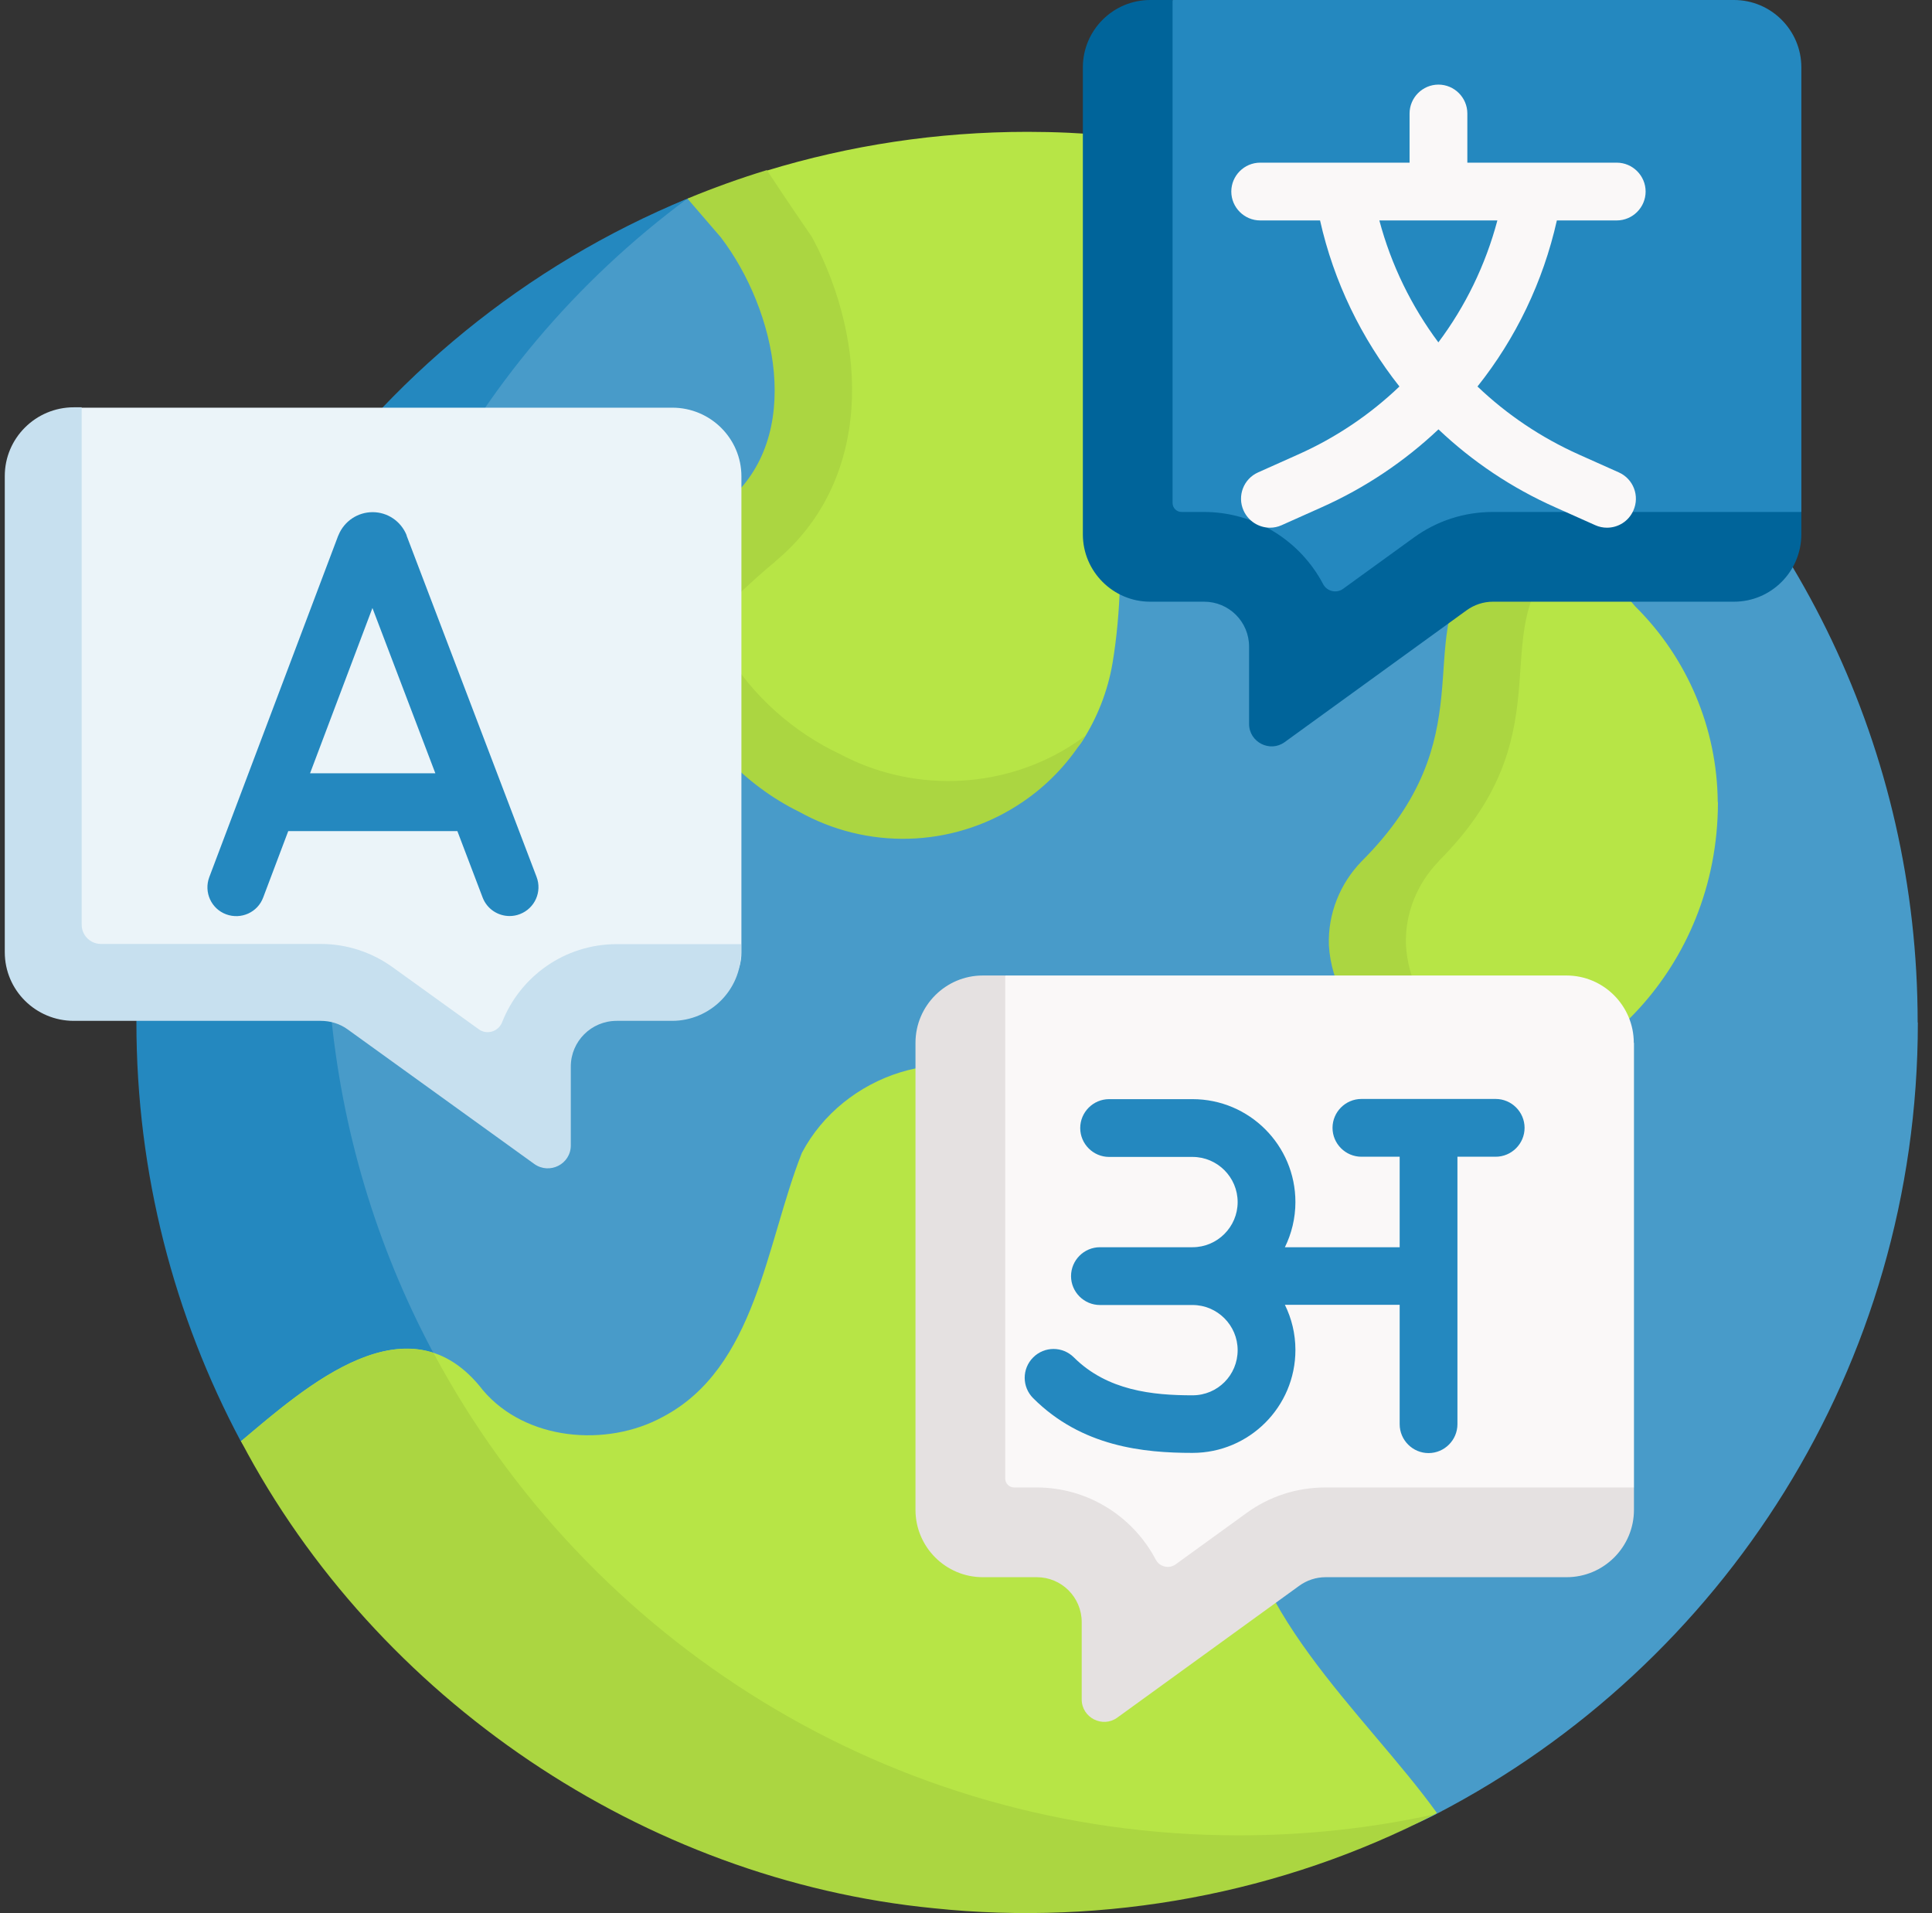 <svg width="101" height="100" viewBox="0 0 101 100" fill="none" xmlns="http://www.w3.org/2000/svg">
<rect x="0" y="0" width="101" height="100" fill="#333333" stroke="none"/>
<g clip-path="url(#clip0_646_17094)">
<path d="M100.25 53.439C100.25 39.159 93.82 26.389 83.7 17.839C75.6 10.999 52.83 10.219 52.83 10.219L36.33 10.319C36.209 10.369 36.059 10.339 35.94 10.389C19.77 17.409 9.27 34.039 9.27 53.369C9.27 79.079 28.439 96.579 54.16 96.579C61.889 96.579 68.719 98.119 75.139 94.789C90.07 87.029 100.26 71.429 100.26 53.449L100.25 53.439Z" fill="#489BC9"/>
<path d="M83.7 17.851C78.969 20.951 73.879 24.021 71.98 24.441C66.749 25.971 59.94 22.731 58.55 30.441C58.51 31.931 58.38 33.341 58.16 34.661C57.91 36.131 57.359 37.521 56.569 38.751C55.779 39.981 53.66 40.341 52.429 41.191C49.039 43.521 46.279 43.661 42.639 41.761C42.55 41.711 42.45 41.661 42.359 41.611C36.279 38.631 32.709 31.781 39.01 26.771C43.15 23.351 42.529 17.321 39.63 13.551L37.889 11.531C39.239 10.971 38.69 9.341 40.109 8.911C44.41 7.601 48.98 6.891 53.709 6.891C65.15 6.891 75.62 11.011 83.719 17.851H83.7Z" fill="#B7E546"/>
<path d="M89.799 41.921C89.769 38.081 88.219 34.401 85.49 31.701C83.15 29.031 82.35 27.441 79.139 30.391C76.1 34.171 79.1 38.871 72.629 45.321C71.48 46.491 70.84 48.081 70.909 49.721V49.431C71.139 53.481 73.909 56.751 77.85 56.751C82.919 56.751 89.809 50.801 89.809 41.931L89.799 41.921Z" fill="#B7E546"/>
<path d="M75.221 45.009C74.081 46.179 73.431 47.769 73.501 49.409C73.691 52.759 76.601 55.589 79.831 56.459C79.151 56.649 78.481 56.739 77.841 56.739C73.901 56.739 69.701 53.459 69.471 49.409C69.411 47.769 70.051 46.179 71.191 45.009C77.651 38.559 73.911 33.519 76.951 29.739C78.781 28.049 80.541 28.059 82.151 28.879C81.761 29.099 81.371 29.379 80.971 29.739C77.931 33.519 81.671 38.559 75.211 45.009H75.221Z" fill="#ABD641"/>
<path d="M94.17 3.52V26.76L92.69 28.17C92.69 30.11 90.48 30.41 88.53 30.41L77.9 30.33C77.41 30.33 76.92 30.49 76.52 30.78L67.75 36.87C66.97 37.43 65.89 36.87 65.89 35.92L66.71 32.99C66.71 31.69 65.66 30.64 64.36 30.64H61.54C59.6 30.64 58.02 29.06 58.02 27.12L57.6 5.32C57.6 3.38 58.37 1.32 60.32 1.32L61.31 0H90.65C92.59 0 94.17 1.58 94.17 3.52Z" fill="#2488BF"/>
<path d="M94.169 26.76V27.93C94.169 29.87 92.589 31.45 90.649 31.45H78.049C77.549 31.45 77.069 31.61 76.669 31.9L67.159 38.79C66.389 39.35 65.299 38.79 65.299 37.84V33.8C65.299 32.5 64.249 31.45 62.949 31.45H60.129C58.189 31.45 56.609 29.87 56.609 27.93V3.52C56.609 1.58 58.189 0 60.129 0H61.299V26.29C61.299 26.55 61.509 26.76 61.769 26.76H62.939C65.639 26.76 67.989 28.29 69.169 30.53C69.369 30.91 69.859 31.03 70.209 30.78L73.909 28.1C75.119 27.22 76.549 26.76 78.039 26.76H94.159H94.169Z" fill="#00649A"/>
<path d="M64.761 95.929C38.431 95.929 17.081 74.649 17.081 48.389C17.081 32.749 24.251 19.039 35.941 10.379C19.031 17.359 7.131 34.009 7.131 53.439C7.131 61.359 9.111 68.809 12.591 75.339C12.591 75.339 23.651 84.099 29.251 88.219C36.971 93.899 51.961 97.559 51.961 97.559C51.961 97.559 68.651 98.129 75.041 94.809C71.721 95.539 68.281 95.919 64.751 95.919L64.761 95.929Z" fill="#2488BF"/>
<path d="M75.13 94.779C71.39 89.569 64.51 83.819 64.8 76.899C64.9 74.539 64.59 72.169 63.81 69.939C63.8 69.909 63.79 69.879 63.78 69.849C63.39 68.749 62.8 67.719 62.06 66.809C60.03 64.289 55.71 57.719 53.59 56.799C49.55 54.299 44.08 56.159 41.92 60.259C40.04 65.009 39.53 71.509 34.63 74.069C31.7 75.659 27.48 75.299 25.25 72.669C21.38 67.649 15.97 72.499 12.6 75.329C13.94 77.829 19.4 79.659 21.17 81.879C28.5 91.089 35.02 94.639 45.76 96.559C55.75 98.369 66 99.499 75.02 94.819C75.06 94.799 75.09 94.779 75.13 94.759V94.779Z" fill="#B7E546"/>
<path d="M75.03 94.822C67.03 98.982 57.78 100.682 48.82 99.742C33.67 98.262 19.68 88.802 12.6 75.332C15.26 73.092 19.21 69.592 22.66 70.712C30.68 85.712 46.53 95.932 64.76 95.932C68.29 95.932 71.73 95.552 75.04 94.822H75.03Z" fill="#ABD641"/>
<path d="M85.42 54.508V77.748L83.94 79.158C83.94 81.098 81.73 81.398 79.78 81.398L69.15 81.318C68.66 81.318 68.17 81.478 67.77 81.768L59 87.858C58.22 88.418 57.14 87.858 57.14 86.908L57.96 83.978C57.96 82.678 56.91 81.628 55.61 81.628H52.79C50.85 81.628 49.27 80.048 49.27 78.108L48.85 56.308C48.85 54.368 49.62 52.308 51.57 52.308L52.55 50.988H81.89C83.83 50.988 85.41 52.568 85.41 54.508H85.42Z" fill="#FAF8F8"/>
<path d="M85.419 77.748V78.918C85.419 80.858 83.839 82.438 81.899 82.438H69.299C68.799 82.438 68.319 82.598 67.919 82.888L58.409 89.778C57.639 90.338 56.549 89.778 56.549 88.828V84.788C56.549 83.488 55.499 82.438 54.199 82.438H51.379C49.439 82.438 47.859 80.858 47.859 78.918V54.508C47.859 52.568 49.439 50.988 51.379 50.988H52.549V77.278C52.549 77.538 52.759 77.748 53.019 77.748H54.189C56.889 77.748 59.239 79.278 60.419 81.518C60.619 81.898 61.109 82.018 61.459 81.768L65.159 79.088C66.369 78.208 67.799 77.748 69.289 77.748H85.409H85.419Z" fill="#E5E1E1"/>
<path d="M84.519 11.522C85.349 11.522 86.029 10.842 86.029 10.012C86.029 9.182 85.349 8.502 84.519 8.502H76.709V5.932C76.709 5.102 76.029 4.422 75.199 4.422C74.369 4.422 73.689 5.102 73.689 5.932V8.502H65.879C65.049 8.502 64.369 9.182 64.369 10.012C64.369 10.842 65.049 11.522 65.879 11.522H69.009C69.729 14.732 71.169 17.682 73.159 20.202C71.629 21.662 69.849 22.872 67.849 23.762L65.769 24.692C65.009 25.032 64.669 25.922 65.009 26.682C65.259 27.242 65.809 27.582 66.389 27.582C66.599 27.582 66.799 27.542 66.999 27.452L69.079 26.522C71.369 25.502 73.429 24.112 75.199 22.442C76.959 24.112 79.019 25.502 81.319 26.522L83.399 27.452C83.599 27.542 83.809 27.582 84.009 27.582C84.589 27.582 85.139 27.252 85.389 26.682C85.729 25.922 85.389 25.032 84.629 24.692L82.549 23.762C80.559 22.872 78.769 21.662 77.239 20.202C79.239 17.692 80.669 14.732 81.389 11.522H84.519ZM75.199 17.902C73.789 16.012 72.729 13.852 72.109 11.522H78.279C77.659 13.852 76.609 16.012 75.189 17.902H75.199Z" fill="#FAF8F8"/>
<path d="M78.191 57.441H71.171C70.341 57.441 69.661 58.121 69.661 58.951C69.661 59.781 70.341 60.461 71.171 60.461H73.171V65.191H67.171C67.521 64.481 67.721 63.671 67.721 62.831C67.721 59.861 65.311 57.451 62.341 57.451H57.981C57.151 57.451 56.471 58.131 56.471 58.961C56.471 59.791 57.151 60.471 57.981 60.471H62.341C63.641 60.471 64.701 61.531 64.701 62.831C64.701 64.131 63.641 65.191 62.341 65.191H57.501C56.671 65.191 55.991 65.871 55.991 66.701C55.991 67.531 56.671 68.211 57.501 68.211H62.341C63.641 68.211 64.701 69.271 64.701 70.571C64.701 71.871 63.661 72.931 62.341 72.931C60.261 72.931 57.891 72.691 56.141 70.951C55.551 70.361 54.601 70.361 54.011 70.951C53.421 71.541 53.421 72.491 54.011 73.081C56.551 75.621 59.791 75.941 62.341 75.941C65.311 75.941 67.721 73.531 67.721 70.561C67.721 69.711 67.521 68.911 67.171 68.201H73.171V74.441C73.171 75.271 73.851 75.951 74.681 75.951C75.511 75.951 76.191 75.271 76.191 74.441V60.461H78.191C79.021 60.461 79.701 59.781 79.701 58.951C79.701 58.121 79.021 57.441 78.191 57.441Z" fill="#2488BF"/>
<path d="M40.519 29.361L40.459 29.411C39.679 30.031 36.989 32.501 35.079 34.611C34.309 31.711 34.979 28.621 37.959 26.261C42.099 22.841 40.569 16.181 37.679 12.401L35.939 10.381C37.289 9.821 38.679 9.321 40.089 8.891C41.339 10.791 42.449 12.391 42.449 12.391C45.449 17.981 45.579 25.171 40.519 29.351V29.361Z" fill="#ABD641"/>
<path d="M56.729 38.472C56.679 38.562 56.619 38.652 56.559 38.742C55.769 39.972 54.729 41.052 53.499 41.892C50.109 44.222 45.709 44.482 42.059 42.582C41.969 42.532 41.869 42.482 41.779 42.432C36.059 39.632 32.139 32.212 36.959 27.172C35.429 31.792 39.039 37.132 43.909 39.412C44.009 39.462 44.109 39.512 44.199 39.562C48.009 41.462 52.609 41.202 56.149 38.872C56.349 38.742 56.539 38.612 56.729 38.462V38.472Z" fill="#ABD641"/>
<path d="M33.881 95.582C33.881 95.582 33.971 95.622 34.021 95.642C33.971 95.622 33.931 95.602 33.881 95.582Z" fill="#94CCD4"/>
<path d="M75.052 94.82C74.222 95.25 73.382 95.66 72.522 96.03C73.371 95.66 74.201 95.26 75.022 94.83C75.022 94.83 75.031 94.83 75.041 94.83C75.052 94.83 75.052 94.83 75.061 94.83L75.052 94.82Z" fill="#94CCD4"/>
<path d="M1.869 27.569L2.169 47.819C2.169 49.799 3.789 51.409 5.779 51.409L17.109 51.779C17.619 51.779 18.109 51.939 18.519 52.239L26.249 58.779C27.049 59.349 28.159 58.779 28.159 57.809L28.649 54.649C28.649 53.329 29.729 52.259 31.059 52.259H34.799C36.789 52.249 38.759 51.769 38.759 49.789V24.899C38.759 22.919 37.139 21.309 35.149 21.309H3.859C1.869 21.309 1.869 25.599 1.869 27.589V27.569Z" fill="#EBF4F9"/>
<path d="M21.259 27.989C21.259 27.989 21.259 27.97 21.25 27.959C20.95 27.239 20.259 26.77 19.48 26.77C18.7 26.77 18 27.239 17.7 27.959C17.7 27.97 17.689 27.989 17.68 28L10.94 45.849C10.649 46.63 11.04 47.499 11.819 47.789C12.6 48.08 13.47 47.69 13.759 46.91L15.069 43.44H23.91L25.23 46.91C25.459 47.51 26.029 47.88 26.64 47.88C26.82 47.88 27 47.849 27.18 47.779C27.959 47.48 28.349 46.609 28.049 45.83L21.25 27.98L21.259 27.989ZM16.209 40.419L19.47 31.779L22.759 40.419H16.209Z" fill="#2488BF"/>
<path d="M38.74 49.339V49.769C38.74 51.749 37.12 53.359 35.13 53.359H32.24C30.91 53.359 29.84 54.429 29.84 55.749V59.869C29.84 60.849 28.73 61.409 27.93 60.839L18.18 53.809C17.77 53.509 17.27 53.359 16.77 53.359H3.86C1.87 53.359 0.25 51.759 0.25 49.769V24.879C0.25 22.899 1.87 21.289 3.86 21.289H4.27V48.329C4.27 48.889 4.72 49.339 5.28 49.339H16.77C18.12 49.339 19.44 49.769 20.53 50.559L25.03 53.799C25.46 54.109 26.06 53.919 26.25 53.429C27.19 51.039 29.52 49.349 32.24 49.349H38.74V49.339Z" fill="#C7E0EF"/>
</g>
<defs>
<clipPath id="clip0_646_17094">
<rect width="100" height="100" fill="white" transform="translate(0.25)"/>
</clipPath>
</defs>
</svg>
